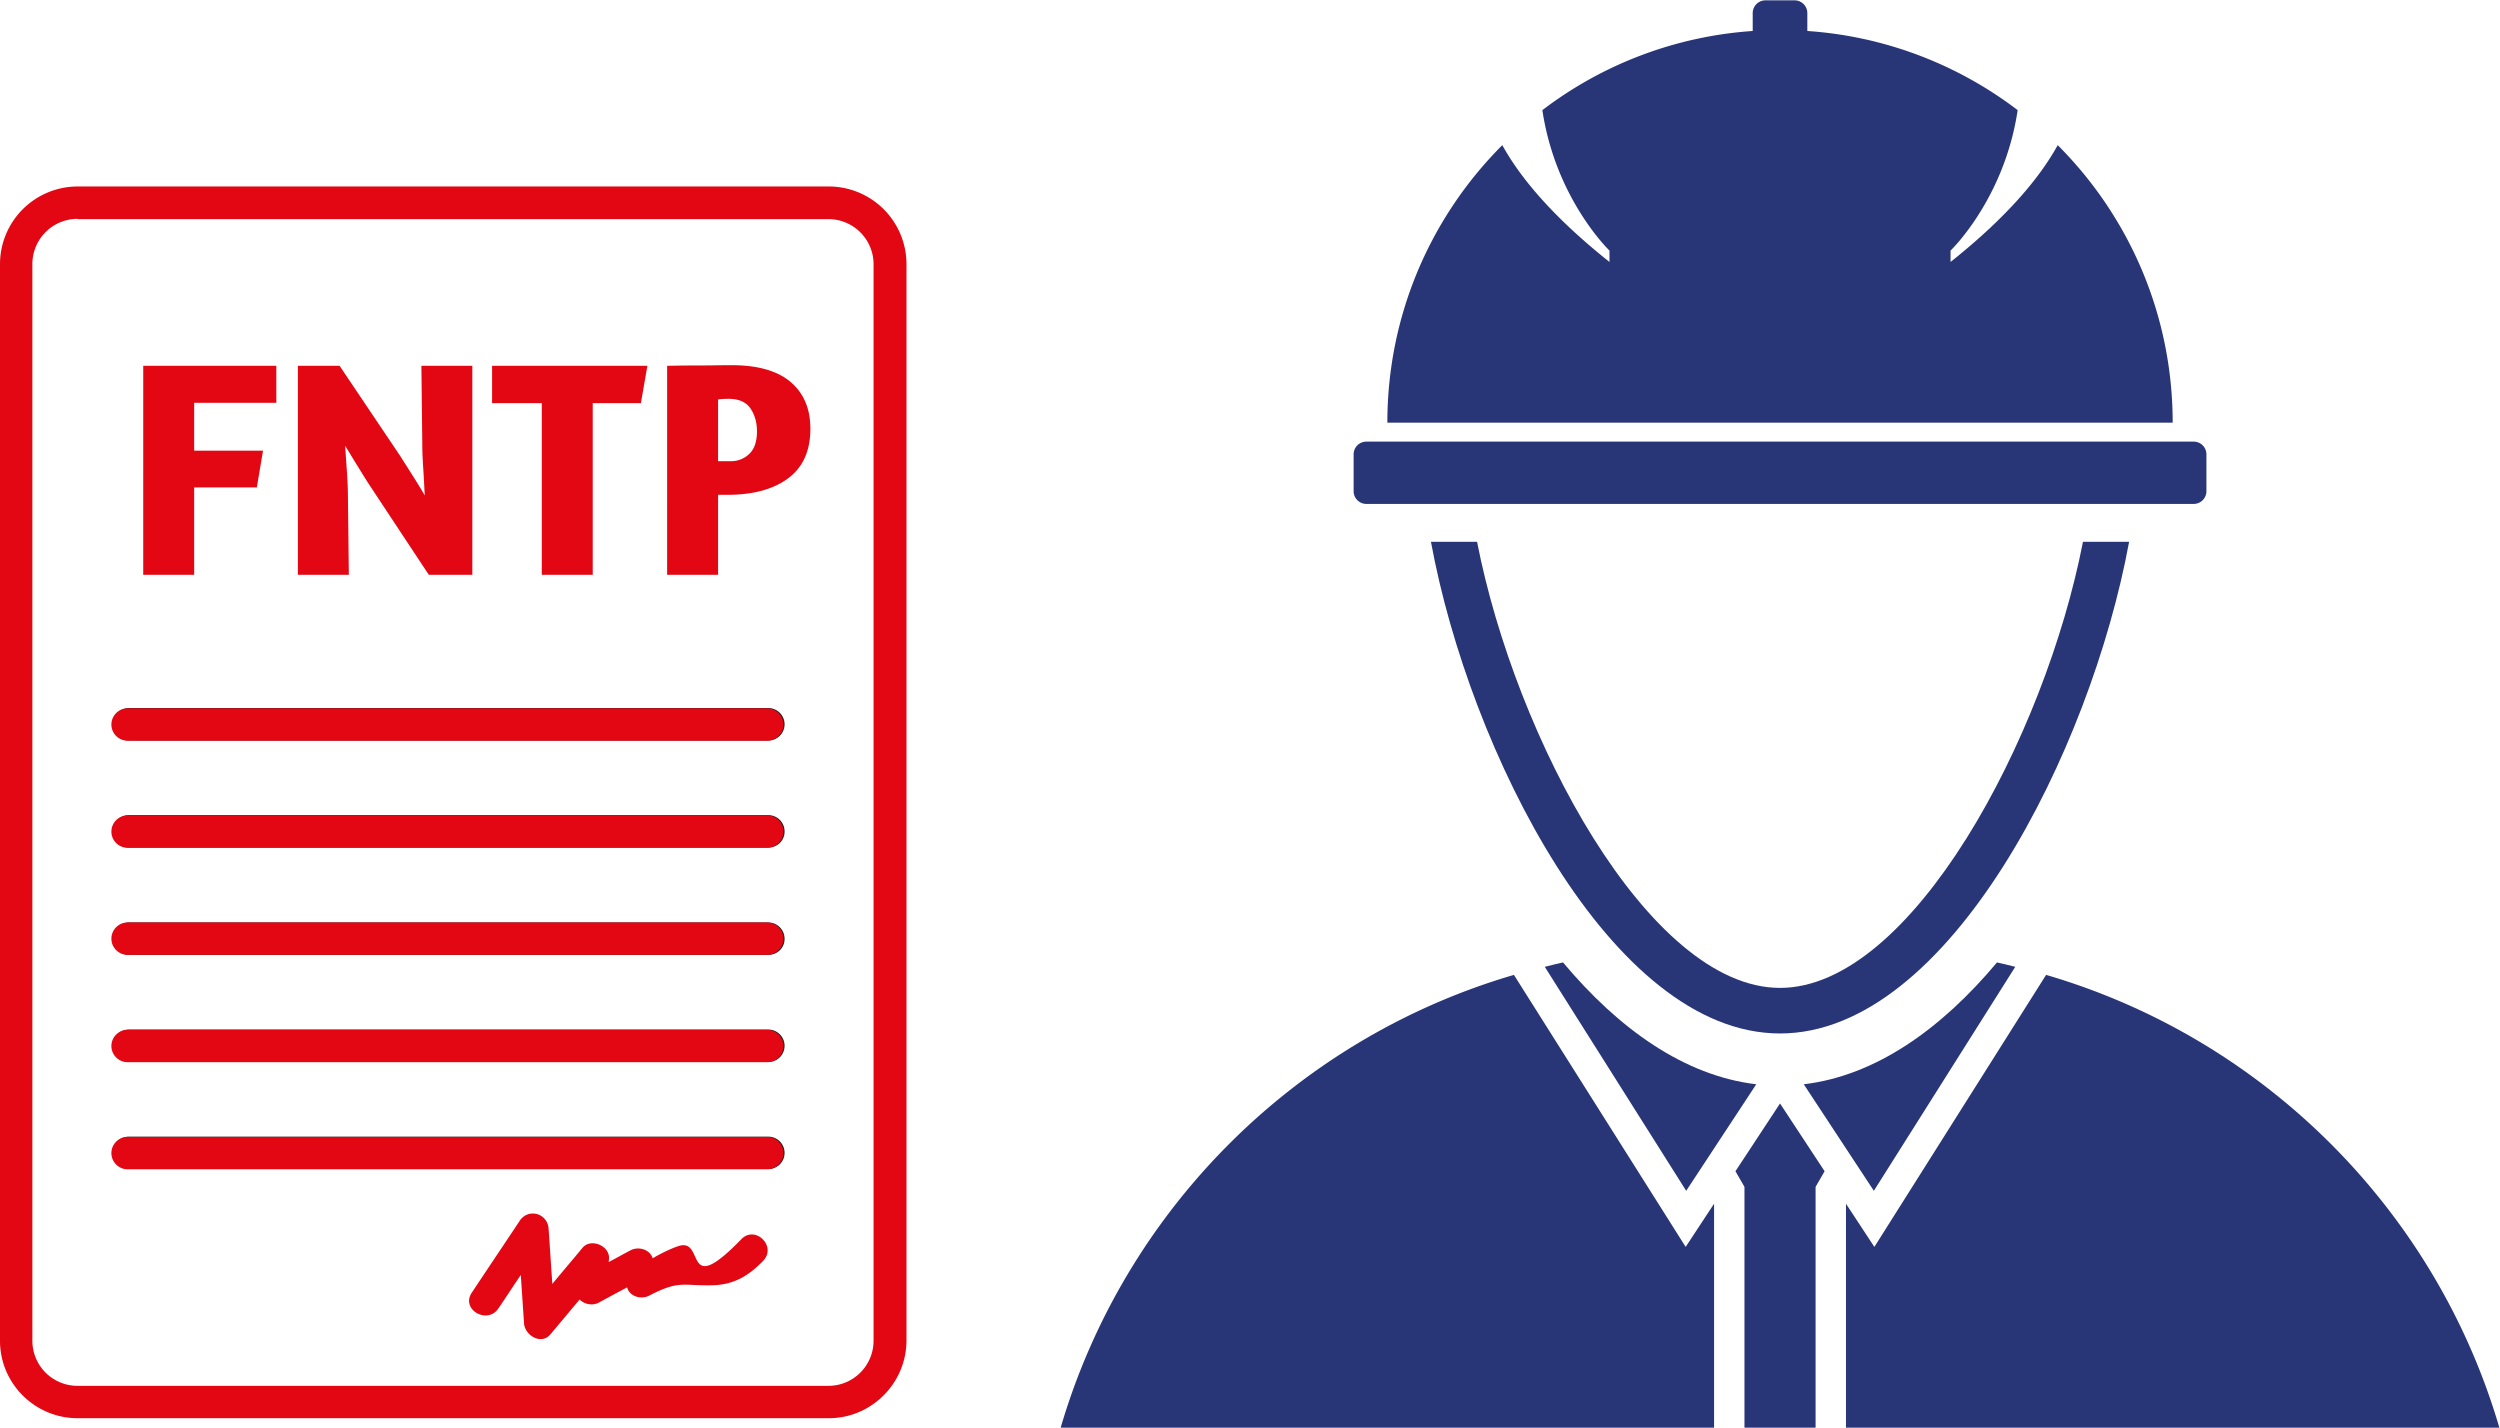 <?xml version="1.0" encoding="UTF-8"?> <svg xmlns="http://www.w3.org/2000/svg" width="284.217" height="162.311"><defs><clipPath id="a"><path d="M0 121.733h213.163V0H0z"></path></clipPath></defs><g clip-path="url(#a)" transform="matrix(1.333 0 0 -1.333 0 162.31)"><path d="M177.649 75.553c-3.244-16.686-14.617-38.044-25.837-38.044-11.22 0-22.593 21.358-25.837 38.044h-3.934c3.262-17.766 15.353-41.931 29.77-41.931 14.419 0 26.51 24.165 29.772 41.93h-3.934M153.837 29.288l5.977-9.085 12.06 19.103c-.518.125-1.03.265-1.556.375-4.762-5.684-10.348-9.663-16.48-10.393M133.305 39.681c-.524-.11-1.037-.25-1.556-.375l12.06-19.103 5.976 9.085c-6.132.73-11.717 4.71-16.48 10.393" fill="#283678"></path><path d="M129.118 38.618C110.544 33.19 95.903 18.567 90.46 0h55.727v19.102l-2.423-3.683-14.646 23.199M174.504 38.618l-14.646-23.2-2.422 3.684V0h55.726c-5.442 18.567-20.084 33.19-38.658 38.618M148.01 21.872l.769-1.332V0h6.066v20.54l.769 1.332-3.802 5.78zM116.532 78.785h70.56c.6 0 1.086.487 1.086 1.087v3.14c0 .6-.487 1.086-1.087 1.086h-70.559c-.6 0-1.086-.486-1.086-1.086v-3.14c0-.6.486-1.087 1.086-1.087M175.496 109.384c-1.505-2.726-4.255-6.077-9.139-9.962v.97s4.59 4.386 5.722 11.978a33.306 33.306 0 01-17.938 6.75v1.526c0 .6-.488 1.087-1.087 1.087h-2.485a1.088 1.088 0 01-1.087-1.087v-1.526a33.312 33.312 0 01-17.939-6.75c1.134-7.592 5.723-11.978 5.723-11.978v-.97c-4.884 3.885-7.634 7.236-9.14 9.962-6.056-6.06-9.803-14.426-9.803-23.67H185.3c0 9.244-3.747 17.61-9.804 23.67" fill="#283678"></path><path d="M6.624 103.099a3.858 3.858 0 01-3.864-3.864V7.41A3.848 3.848 0 016.602 3.57h64.06a3.848 3.848 0 013.841 3.84v91.825a3.848 3.848 0 01-3.84 3.84H6.623zM70.685.809H6.625C2.966.809 0 3.777 0 7.41v91.824a6.626 6.626 0 006.624 6.624h64.061a6.627 6.627 0 006.625-6.624V7.41C77.286 3.777 74.32.809 70.685.809" fill="#e30613"></path><path d="M65.532 58.613H10.996c-.76 0-1.382.62-1.382 1.38 0 .76.621 1.38 1.381 1.38h54.538c.758 0 1.38-.62 1.38-1.38a1.37 1.37 0 00-1.38-1.38M65.532 49.481H10.996c-.76 0-1.382.621-1.382 1.38 0 .76.621 1.38 1.381 1.38h54.538c.758 0 1.38-.62 1.38-1.38.022-.758-.599-1.38-1.38-1.38M65.532 40.327H10.996c-.76 0-1.382.62-1.382 1.38 0 .759.621 1.38 1.381 1.38h54.538c.758 0 1.38-.621 1.38-1.38.022-.76-.599-1.38-1.38-1.38M65.532 31.195H10.996c-.76 0-1.382.62-1.382 1.38 0 .759.621 1.38 1.381 1.38h54.538c.758 0 1.38-.621 1.38-1.38a1.37 1.37 0 00-1.38-1.38M65.532 22.063H10.996c-.76 0-1.382.621-1.382 1.38 0 .76.621 1.38 1.381 1.38h54.538c.758 0 1.38-.62 1.38-1.38a1.37 1.37 0 00-1.38-1.38" fill="#1e1f1d"></path><path d="M63.233 16.083c-5.061-5.222-3.014.184-5.383-.598-.736-.253-1.471-.621-2.185-1.035-.253.782-1.243 1.035-1.91.667-.621-.322-1.218-.667-1.84-.99 0 .093.024.185.024.277.092 1.104-1.541 1.794-2.255.943-.85-1.035-1.724-2.047-2.576-3.082-.114 1.564-.207 3.15-.321 4.715-.093 1.31-1.726 1.77-2.462.667-1.357-2.047-2.738-4.094-4.094-6.142-.943-1.425 1.334-2.736 2.276-1.334.645.944 1.266 1.91 1.91 2.853l.276-4.118c.069-1.035 1.473-1.886 2.254-.943l2.484 2.968c.414-.414 1.127-.553 1.656-.254.806.438 1.61.875 2.393 1.289.23-.805 1.242-1.058 1.909-.691 2.576 1.335 2.829.806 5.406.874 1.793.047 3.059.806 4.278 2.07 1.219 1.22-.645 3.083-1.84 1.864M65.44 58.59H10.88c-.76 0-1.38.62-1.38 1.38 0 .759.62 1.38 1.38 1.38h54.56c.76 0 1.38-.621 1.38-1.38 0-.76-.62-1.38-1.38-1.38M65.44 49.459H10.88c-.76 0-1.38.62-1.38 1.38 0 .759.62 1.38 1.38 1.38h54.56c.76 0 1.38-.621 1.38-1.38 0-.76-.62-1.38-1.38-1.38M65.44 40.327H10.88c-.76 0-1.38.62-1.38 1.38 0 .759.62 1.38 1.38 1.38h54.56c.76 0 1.38-.621 1.38-1.38 0-.76-.62-1.38-1.38-1.38M65.44 31.172H10.88c-.76 0-1.38.621-1.38 1.38 0 .759.62 1.38 1.38 1.38h54.56c.76 0 1.38-.621 1.38-1.38 0-.759-.62-1.38-1.38-1.38M65.44 22.04H10.88c-.76 0-1.38.621-1.38 1.38 0 .76.62 1.38 1.38 1.38h54.56c.76 0 1.38-.62 1.38-1.38 0-.759-.62-1.38-1.38-1.38M12.216 90.567h11.35v-3.16H16.56v-4.08h5.872l-.528-3.134h-5.344v-7.451h-4.345zM35.939 90.567h4.344V72.742H36.57l-5.081 7.687c-.106.16-.251.387-.436.686-.183.298-.377.61-.578.935-.203.325-.395.64-.58.948-.185.305-.338.556-.46.75.017-.264.039-.585.066-.962l.079-1.145c.026-.387.047-.764.065-1.133.018-.367.026-.674.026-.92l.08-6.847h-4.345v17.826h3.555l5.134-7.635a332.69 332.69 0 001.119-1.764 45.866 45.866 0 001.014-1.66c-.018.28-.036.606-.054.976-.017.367-.04.748-.065 1.144-.026.395-.048.776-.066 1.145-.018.37-.026.693-.026.974zM55.213 90.567l-.554-3.185h-4.107v-14.64h-4.345v14.64h-4.239v3.185zM61.242 82.431h1.106a2.19 2.19 0 011.553.62c.44.411.658 1.055.658 1.934 0 .737-.18 1.378-.54 1.922-.36.544-.96.825-1.803.842-.229 0-.42-.004-.579-.013a3.945 3.945 0 01-.396-.039zm-4.344 8.136c.121 0 .416.004.881.013.465.01.98.013 1.54.013.563 0 1.124.004 1.686.013.561.01 1.017.013 1.37.013 2.246 0 3.93-.479 5.054-1.435 1.124-.957 1.685-2.287 1.685-3.988 0-1.879-.633-3.287-1.895-4.226-1.264-.939-2.993-1.409-5.187-1.409h-.79v-6.819h-4.345z" fill="#e30613"></path></g></svg> 
